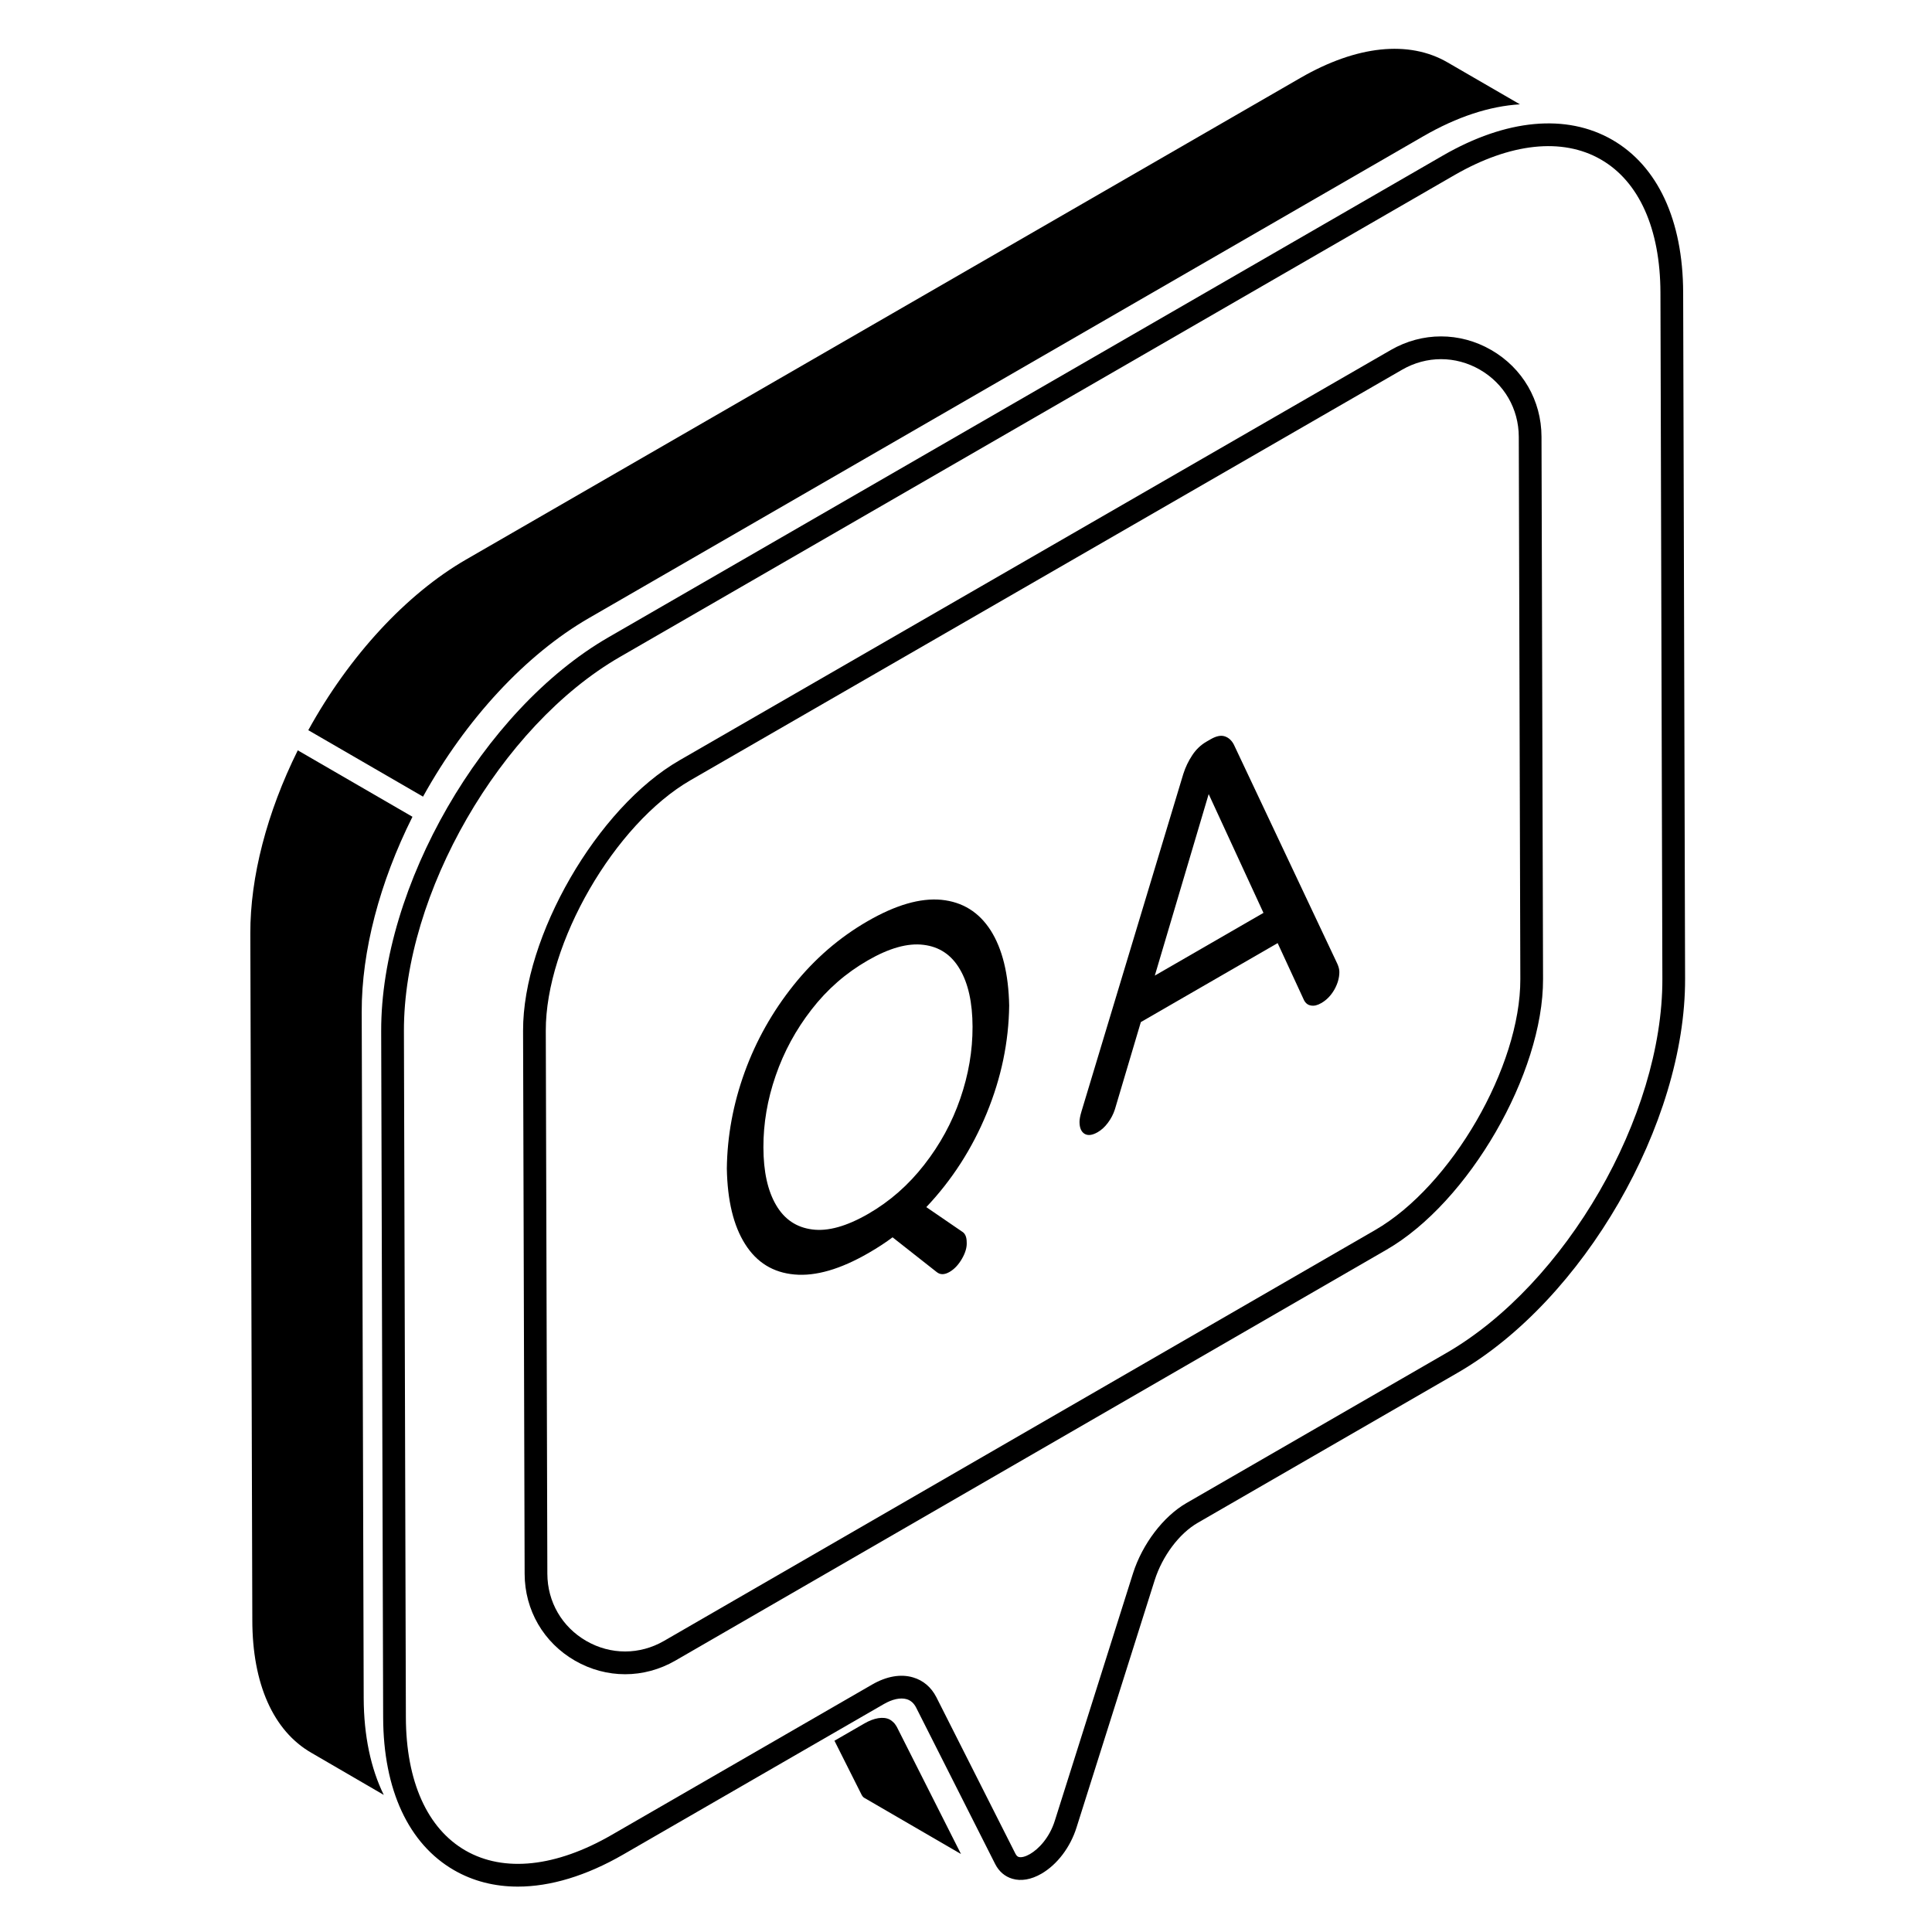 <svg width="100" height="100" viewBox="0 0 100 100" fill="none" xmlns="http://www.w3.org/2000/svg">
<path fill-rule="evenodd" clip-rule="evenodd" d="M44.604 92.912L43.191 90.1L44.729 89.213C45.236 88.915 45.724 88.834 46.051 89.002C46.069 89.014 46.089 89.028 46.109 89.039C46.129 89.05 46.19 89.092 46.285 89.187C46.325 89.235 46.362 89.293 46.392 89.339C46.403 89.356 46.412 89.371 46.42 89.384L49.741 95.964L44.72 93.047C44.718 93.047 44.665 93.016 44.604 92.912Z" fill="black"/>
<path d="M26.803 97.651C25.604 97.651 24.491 97.37 23.505 96.802C21.146 95.444 19.842 92.636 19.832 88.894L19.73 53.373C19.709 45.89 24.985 36.745 31.491 32.988L74.684 8.051C77.962 6.159 81.075 5.871 83.447 7.235C85.805 8.592 87.109 11.4 87.12 15.142L87.22 50.663C87.242 58.145 81.961 67.293 75.449 71.053L61.993 78.822C61.038 79.372 60.164 80.538 59.766 81.791L55.723 94.585C55.402 95.613 54.72 96.512 53.899 96.986C53.372 97.289 52.85 97.38 52.396 97.243C52.012 97.13 51.706 96.867 51.51 96.482L47.417 88.381C47.303 88.158 47.139 88.012 46.93 87.95C46.607 87.857 46.185 87.947 45.734 88.21L32.256 95.991C30.344 97.094 28.489 97.651 26.803 97.651ZM75.273 9.069L32.08 34.007C25.899 37.576 20.887 46.262 20.907 53.37L21.008 88.891C21.017 92.195 22.112 94.642 24.093 95.783C26.086 96.929 28.777 96.641 31.667 94.971L45.145 87.19C45.889 86.761 46.625 86.633 47.262 86.823C47.786 86.976 48.202 87.331 48.466 87.847L52.559 95.949C52.629 96.086 52.702 96.107 52.729 96.116C52.864 96.155 53.08 96.1 53.311 95.966C53.752 95.712 54.322 95.124 54.6 94.233L58.644 81.436C59.128 79.918 60.211 78.492 61.404 77.802L74.86 70.033C81.047 66.461 86.064 57.774 86.044 50.666L85.944 15.145C85.934 11.841 84.839 9.394 82.86 8.255C80.866 7.107 78.171 7.397 75.273 9.069Z" fill="black"/>
<path fill-rule="evenodd" clip-rule="evenodd" d="M12.957 48.322C12.946 45.403 13.815 42.056 15.413 38.837L21.349 42.276C19.646 45.678 18.715 49.243 18.722 52.37L18.825 87.901C18.833 89.844 19.191 91.535 19.864 92.904L16.117 90.725C14.146 89.592 13.06 87.152 13.06 83.852L12.957 48.322Z" fill="black"/>
<path fill-rule="evenodd" clip-rule="evenodd" d="M21.896 41.234L15.957 37.794C18.075 33.95 21.027 30.751 24.118 28.965L67.323 4.025C70.226 2.352 72.925 2.069 74.925 3.23L78.671 5.4C77.107 5.493 75.412 6.046 73.675 7.05L30.486 31.99C27.221 33.873 24.115 37.221 21.896 41.234Z" fill="black"/>
<path d="M32.356 86.658C31.465 86.658 30.574 86.424 29.762 85.957C28.135 85.02 27.16 83.34 27.155 81.463L27.074 53.355C27.059 48.475 30.915 41.803 35.163 39.358L71.989 18.115C73.614 17.179 75.556 17.177 77.183 18.114C78.809 19.05 79.784 20.729 79.788 22.606L79.868 50.676C79.884 55.553 76.022 62.231 71.765 64.686L34.958 85.952C34.144 86.422 33.25 86.658 32.356 86.658ZM74.588 18.59C73.897 18.59 73.206 18.771 72.576 19.135L35.751 40.378C31.811 42.645 28.237 48.829 28.25 53.352L28.331 81.46C28.335 82.912 29.089 84.212 30.349 84.937C31.607 85.662 33.111 85.661 34.369 84.933L71.177 63.667C75.125 61.39 78.706 55.199 78.692 50.679L78.612 22.609C78.608 21.157 77.854 19.858 76.596 19.133C75.967 18.771 75.277 18.59 74.588 18.59Z" fill="black"/>
<path d="M51.276 48.155C51.881 49.109 52.202 50.406 52.235 52.048C52.212 53.932 51.826 55.789 51.072 57.621C50.319 59.453 49.277 61.073 47.946 62.48L49.788 63.742C49.953 63.836 50.036 64.02 50.036 64.295C50.054 64.555 49.968 64.846 49.792 65.151C49.611 65.464 49.398 65.691 49.147 65.836C48.883 65.988 48.661 65.989 48.479 65.838L46.199 64.043C45.853 64.304 45.438 64.577 44.953 64.857C43.496 65.698 42.215 66.068 41.119 65.967C40.018 65.869 39.168 65.347 38.568 64.395C37.967 63.449 37.651 62.145 37.621 60.486C37.641 58.798 37.95 57.133 38.542 55.498C39.135 53.863 39.98 52.362 41.077 50.99C42.169 49.625 43.447 48.523 44.904 47.682C46.36 46.841 47.633 46.471 48.725 46.574C49.818 46.682 50.668 47.209 51.276 48.155ZM49.702 56.868C50.131 55.626 50.342 54.387 50.339 53.144C50.335 51.9 50.118 50.908 49.683 50.169C49.252 49.428 48.625 49.004 47.804 48.905C46.984 48.801 46.02 49.073 44.91 49.715C43.782 50.365 42.816 51.207 42.007 52.252C41.198 53.292 40.575 54.438 40.15 55.673C39.721 56.911 39.51 58.15 39.514 59.393C39.517 60.637 39.734 61.629 40.169 62.372C40.6 63.113 41.227 63.532 42.04 63.636C42.852 63.745 43.819 63.475 44.947 62.825C46.058 62.183 47.02 61.339 47.837 60.289C48.654 59.245 49.277 58.103 49.702 56.868Z" fill="black"/>
<path d="M69.221 49.887C69.287 50.038 69.325 50.177 69.325 50.305C69.326 50.607 69.24 50.912 69.068 51.22C68.891 51.526 68.67 51.758 68.39 51.919C68.196 52.031 68.019 52.077 67.859 52.046C67.698 52.021 67.578 51.929 67.495 51.768L66.131 48.815L59.05 52.903L57.707 57.419C57.625 57.675 57.502 57.907 57.346 58.115C57.186 58.331 57.009 58.49 56.816 58.602C56.536 58.763 56.31 58.79 56.136 58.686C55.963 58.578 55.876 58.373 55.875 58.07C55.875 57.942 55.907 57.763 55.976 57.533L61.247 40.061C61.358 39.713 61.513 39.387 61.714 39.086C61.911 38.787 62.158 38.555 62.45 38.386L62.66 38.265C62.952 38.097 63.195 38.046 63.397 38.114C63.599 38.182 63.756 38.328 63.868 38.548L69.221 49.887ZM59.773 50.497L65.397 47.25L62.561 41.102L59.773 50.497Z" fill="black"/>
</svg>
